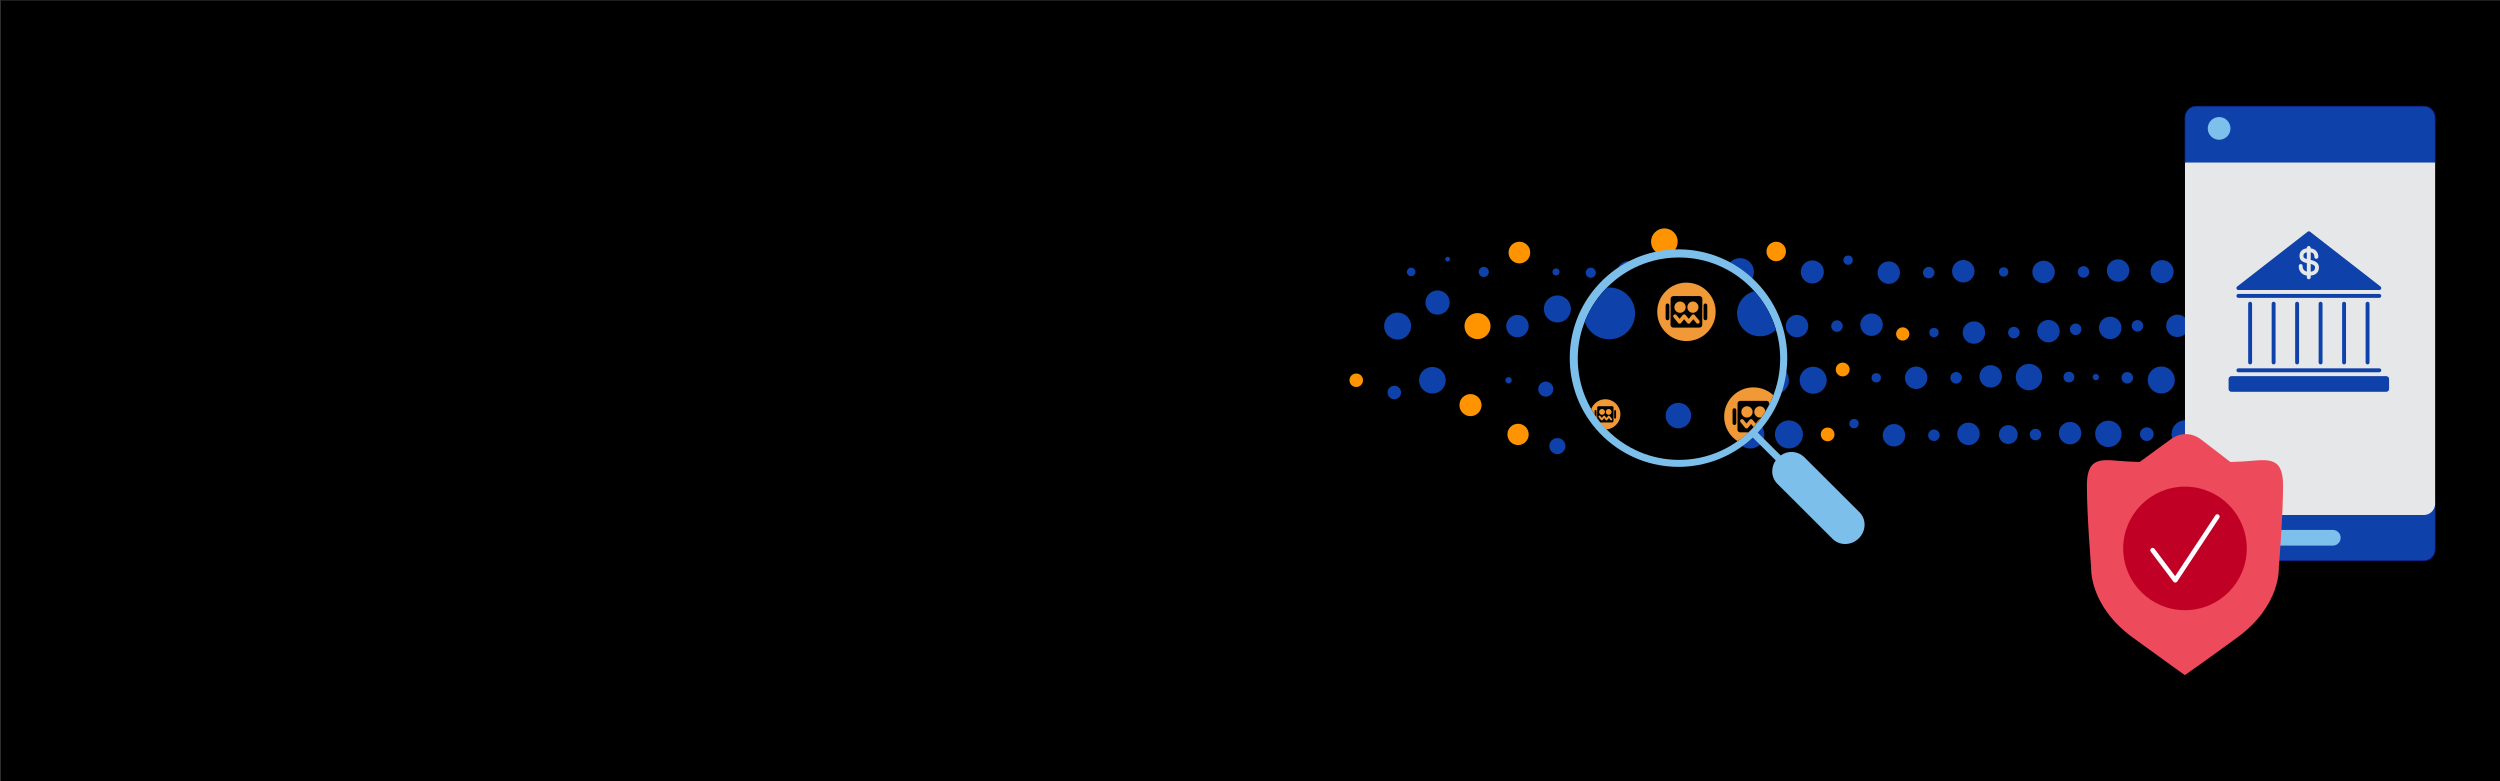 <svg viewBox="0 0 1920 600" xmlns:xlink="http://www.w3.org/1999/xlink" xmlns="http://www.w3.org/2000/svg" id="bg">
  <rect x="0" y="0" width="1920" height="600" fill="#333333" stroke="none"/>
  <defs>
    <style>
      .cls-1, .cls-2, .cls-3, .cls-4, .cls-5, .cls-6, .cls-7, .cls-8, .cls-9, .cls-10, .cls-11, .cls-12, .cls-13 {
        stroke-width: 0px;
      }

      .cls-1, .cls-14 {
        fill: none;
      }

      .cls-2 {
        fill: #cacaca;
      }

      .cls-14 {
        stroke: #7cc0eb;
        stroke-linecap: round;
        stroke-linejoin: round;
        stroke-width: 12.04px;
      }

      .cls-15 {
        clip-path: url(#clippath-1);
      }

      .cls-16 {
        clip-path: url(#clippath-3);
      }

      .cls-17 {
        clip-path: url(#clippath-2);
      }

      .cls-3 {
        fill: #7cc0eb;
      }

      .cls-4 {
        fill: #000;
      }

      .cls-5 {
        fill: #ed4b5b;
      }

      .cls-6 {
        fill: #f19936;
      }

      .cls-7 {
        fill: #64c1ee;
      }

      .cls-8, .cls-18 {
        fill: #0e41aa;
      }

      .cls-9 {
        fill: #ff9400;
      }

      .cls-10 {
        fill: #e6e7e8;
      }

      .cls-11 {
        fill: #7cbfea;
      }

      .cls-12 {
        fill: #fff;
      }

      .cls-13 {
        fill: #c10025;
      }

      .cls-18 {
        stroke: #0e1b85;
        stroke-miterlimit: 10;
        stroke-width: .567px;
      }
    </style>
    <clipPath id="clippath-1">
      <rect height="316.783" width="1025.075" y="146.631" x="-1233.527" class="cls-1"></rect>
    </clipPath>
    <clipPath id="clippath-2">
      <rect height="312.922" width="1012.579" y="148.5" x="844.203" class="cls-1"></rect>
    </clipPath>
    <clipPath id="clippath-3">
      <path d="M1289.442,353.187c-42.905-.05-77.674-34.819-77.724-77.724,0-42.926,34.798-77.724,77.724-77.724s77.724,34.798,77.724,77.724-34.798,77.724-77.724,77.724Z" class="cls-1"></path>
    </clipPath>
  </defs>
  <rect height="600" width="1920" y=".457" x=".708" class="cls-4"></rect>
  <g class="cls-15">
    <g>
      <path d="M18.723,291.729c0-2.905-2.355-5.26-5.26-5.26-2.905,0-5.26,2.355-5.26,5.26,0,2.905,2.355,5.26,5.26,5.26,2.905,0,5.26-2.355,5.26-5.26Z" class="cls-8"></path>
      <g>
        <path d="M8.735,249.621c0-.171-.139-.309-.309-.309s-.31.139-.31.309.139.309.31.309.309-.139.309-.309Z" class="cls-8"></path>
        <circle r="8.431" cy="249.621" cx="13.463" class="cls-8"></circle>
        <path d="M50.483,249.621c0-1.989-1.613-3.603-3.603-3.603-1.989,0-3.602,1.613-3.602,3.603,0,1.989,1.613,3.603,3.602,3.603s3.603-1.613,3.603-3.603Z" class="cls-8"></path>
      </g>
    </g>
  </g>
  <g>
    <g class="cls-17">
      <g>
        <path d="M1382.114,292.035c0-5.739,4.652-10.391,10.392-10.391,5.739,0,10.391,4.652,10.391,10.391,0,5.739-4.652,10.392-10.391,10.392-5.739,0-10.392-4.652-10.392-10.392Z" class="cls-8"></path>
        <path d="M1352.643,292.035c0-5.866,4.755-10.621,10.621-10.621,5.866,0,10.621,4.755,10.621,10.621,0,5.866-4.755,10.621-10.621,10.621-5.866,0-10.621-4.755-10.621-10.621Z" class="cls-8"></path>
        <path d="M1323.477,292.035c0-5.824,4.721-10.544,10.545-10.544s10.545,4.721,10.545,10.544c0,5.824-4.721,10.545-10.545,10.545-5.824,0-10.545-4.721-10.545-10.545Z" class="cls-8"></path>
        <path d="M1295.381,292.035c0-5.19,4.208-9.398,9.398-9.398,5.191,0,9.398,4.208,9.398,9.398,0,5.191-4.208,9.399-9.398,9.399-5.19,0-9.398-4.208-9.398-9.399Z" class="cls-8"></path>
        <path d="M1264.917,292.035c0-5.866,4.755-10.621,10.621-10.621,5.866,0,10.621,4.755,10.621,10.621,0,5.866-4.755,10.621-10.621,10.621-5.866,0-10.621-4.755-10.621-10.621Z" class="cls-9"></path>
        <path d="M1235.56,302.656c0-4.937,4.002-8.94,8.94-8.94,4.937,0,8.94,4.002,8.94,8.94,0,4.938-4.003,8.94-8.94,8.94-4.938,0-8.94-4.002-8.94-8.94Z" class="cls-8"></path>
        <path d="M1210.023,292.035c0-3.882,3.147-7.029,7.03-7.029s7.03,3.147,7.03,7.029-3.147,7.03-7.03,7.03c-3.882,0-7.03-3.147-7.03-7.03Z" class="cls-9"></path>
        <path d="M1181.347,298.835c0-3.207,2.6-5.807,5.807-5.807s5.807,2.6,5.807,5.807-2.6,5.807-5.807,5.807c-3.207,0-5.807-2.6-5.807-5.807Z" class="cls-8"></path>
        <path d="M1156.124,292.035c0-1.35,1.095-2.445,2.445-2.445s2.445,1.095,2.445,2.445c0,1.351-1.095,2.445-2.445,2.445-1.35,0-2.445-1.095-2.445-2.445Z" class="cls-8"></path>
        <path d="M1120.845,311.137c0-4.684,3.797-8.481,8.481-8.481,4.684,0,8.482,3.797,8.482,8.481,0,4.684-3.797,8.482-8.482,8.482-4.684,0-8.481-3.797-8.481-8.482Z" class="cls-9"></path>
        <path d="M1089.846,292.035c0-5.655,4.584-10.239,10.239-10.239,5.655,0,10.239,4.584,10.239,10.239,0,5.655-4.584,10.239-10.239,10.239-5.655,0-10.239-4.584-10.239-10.239Z" class="cls-8"></path>
        <path d="M1065.647,301.434c0-2.87,2.326-5.196,5.196-5.196,2.87,0,5.196,2.326,5.196,5.196,0,2.87-2.326,5.196-5.196,5.196-2.87,0-5.196-2.326-5.196-5.196Z" class="cls-8"></path>
        <path d="M1036.405,292.035c0-2.87,2.326-5.196,5.196-5.196,2.87,0,5.196,2.326,5.196,5.196,0,2.87-2.326,5.196-5.196,5.196-2.87,0-5.196-2.326-5.196-5.196Z" class="cls-9"></path>
        <path d="M1406.363,250.44c0-2.448,1.984-4.432,4.432-4.432s4.432,1.984,4.432,4.432c0,2.448-1.984,4.432-4.432,4.432-2.448,0-4.432-1.984-4.432-4.432Z" class="cls-8"></path>
        <path d="M1371.486,250.44c0-4.768,3.866-8.634,8.634-8.634s8.634,3.866,8.634,8.634c0,4.768-3.866,8.634-8.634,8.634-4.768,0-8.634-3.866-8.634-8.634Z" class="cls-8"></path>
        <circle r="3.591" cy="250.44" cx="1349.446" class="cls-8"></circle>
        <circle r="10.163" cy="260.985" cx="1318.771" class="cls-9"></circle>
        <circle r="4.126" cy="250.44" cx="1288.097" class="cls-8"></circle>
        <path d="M1254.977,250.44c0-1.351,1.095-2.445,2.445-2.445,1.35,0,2.445,1.095,2.445,2.445,0,1.35-1.095,2.445-2.445,2.445-1.351,0-2.445-1.095-2.445-2.445Z" class="cls-8"></path>
        <circle r="7.259" cy="250.44" cx="1226.748" class="cls-9"></circle>
        <path d="M1185.682,237.262c0-5.739,4.652-10.392,10.391-10.392,5.739,0,10.392,4.653,10.392,10.392,0,5.739-4.652,10.392-10.392,10.392-5.739,0-10.391-4.653-10.391-10.392Z" class="cls-8"></path>
        <path d="M1156.765,250.44c0-4.768,3.866-8.634,8.634-8.634,4.769,0,8.634,3.866,8.634,8.634,0,4.768-3.866,8.634-8.634,8.634-4.768,0-8.634-3.866-8.634-8.634Z" class="cls-8"></path>
        <path d="M1124.715,250.44c0-5.528,4.481-10.01,10.009-10.01,5.528,0,10.01,4.481,10.01,10.01s-4.481,10.009-10.01,10.009c-5.528,0-10.009-4.481-10.009-10.009Z" class="cls-9"></path>
        <circle r="9.322" cy="232.356" cx="1104.05" class="cls-8"></circle>
        <circle r="10.392" cy="250.44" cx="1073.376" class="cls-8"></circle>
        <circle r="8.864" cy="208.845" cx="1391.872" class="cls-8"></circle>
        <circle r="7.488" cy="193.123" cx="1364.129" class="cls-9"></circle>
        <circle r="10.621" cy="208.845" cx="1336.386" class="cls-8"></circle>
        <path d="M1302.683,208.845c0-3.292,2.668-5.96,5.96-5.96s5.96,2.668,5.96,5.96c0,3.292-2.669,5.96-5.96,5.96-3.292,0-5.96-2.668-5.96-5.96Z" class="cls-8"></path>
        <path d="M1268.001,185.635c0-5.655,4.584-10.239,10.239-10.239,5.655,0,10.239,4.584,10.239,10.239,0,5.655-4.584,10.239-10.239,10.239-5.655,0-10.239-4.584-10.239-10.239Z" class="cls-9"></path>
        <path d="M1242.168,208.845c0-4.6,3.729-8.328,8.329-8.328,4.6,0,8.329,3.729,8.329,8.328,0,4.6-3.729,8.329-8.329,8.329-4.6,0-8.329-3.729-8.329-8.329Z" class="cls-8"></path>
        <path d="M1192.26,208.845c0-1.519,1.232-2.751,2.751-2.751,1.519,0,2.751,1.232,2.751,2.751,0,1.519-1.232,2.751-2.751,2.751-1.519,0-2.751-1.232-2.751-2.751Z" class="cls-8"></path>
        <path d="M1135.628,208.845c0-2.152,1.745-3.897,3.897-3.897,2.152,0,3.897,1.745,3.897,3.897,0,2.152-1.745,3.897-3.897,3.897-2.152,0-3.897-1.745-3.897-3.897Z" class="cls-8"></path>
        <path d="M1109.948,199.029c0-1.013.821-1.834,1.834-1.834,1.013,0,1.834.821,1.834,1.834,0,1.013-.821,1.834-1.834,1.834-1.013,0-1.834-.821-1.834-1.834Z" class="cls-8"></path>
        <path d="M1080.482,208.845c0-1.815,1.471-3.285,3.286-3.285,1.815,0,3.286,1.471,3.286,3.285,0,1.815-1.471,3.286-3.286,3.286-1.815,0-3.286-1.471-3.286-3.286Z" class="cls-8"></path>
        <path d="M1217.816,209.456c0-2.152,1.745-3.897,3.897-3.897s3.897,1.745,3.897,3.897c0,2.152-1.745,3.897-3.897,3.897s-3.897-1.745-3.897-3.897Z" class="cls-8"></path>
        <path d="M1158.569,193.963c0-4.6,3.729-8.328,8.329-8.328,4.6,0,8.329,3.729,8.329,8.328,0,4.6-3.729,8.329-8.329,8.329-4.6,0-8.329-3.729-8.329-8.329Z" class="cls-9"></path>
        <circle r="5.272" cy="333.631" cx="1403.61" class="cls-9"></circle>
        <circle r="10.774" cy="333.631" cx="1373.893" class="cls-8"></circle>
        <circle r="10.85" cy="333.631" cx="1344.175" class="cls-8"></circle>
        <path d="M1308.574,333.631c0-3.249,2.634-5.883,5.883-5.883,3.249,0,5.884,2.634,5.884,5.883,0,3.249-2.634,5.883-5.884,5.883s-5.883-2.634-5.883-5.883Z" class="cls-8"></path>
        <path d="M1276.64,344.481c0-4.473,3.626-8.099,8.099-8.099,4.473,0,8.1,3.626,8.1,8.099,0,4.473-3.626,8.099-8.1,8.099-4.473,0-8.099-3.626-8.099-8.099Z" class="cls-8"></path>
        <circle r="3.897" cy="333.631" cx="1255.022" class="cls-9"></circle>
        <circle r="3.591" cy="324.961" cx="1228.895" class="cls-8"></circle>
        <path d="M1189.884,342.606c0-3.418,2.771-6.189,6.189-6.189,3.418,0,6.189,2.771,6.189,6.189,0,3.418-2.771,6.189-6.189,6.189-3.418,0-6.189-2.771-6.189-6.189Z" class="cls-8"></path>
        <path d="M1157.693,333.631c0-4.515,3.66-8.176,8.176-8.176,4.515,0,8.176,3.66,8.176,8.176,0,4.515-3.661,8.176-8.176,8.176-4.515,0-8.176-3.661-8.176-8.176Z" class="cls-9"></path>
        <g>
          <path d="M1670.254,291.83c0-5.739-4.652-10.391-10.392-10.391-5.739,0-10.391,4.652-10.391,10.391,0,5.739,4.652,10.392,10.391,10.392,5.739,0,10.392-4.652,10.392-10.392Z" class="cls-8"></path>
          <path d="M1699.725,291.83c0-5.866-4.755-10.621-10.621-10.621-5.866,0-10.621,4.755-10.621,10.621,0,5.866,4.755,10.621,10.621,10.621,5.866,0,10.621-4.755,10.621-10.621Z" class="cls-8"></path>
          <path d="M1728.891,291.83c0-5.824-4.721-10.544-10.545-10.544-5.823,0-10.545,4.721-10.545,10.544,0,5.824,4.721,10.545,10.545,10.545,5.824,0,10.545-4.721,10.545-10.545Z" class="cls-8"></path>
          <path d="M1756.987,291.83c0-5.19-4.208-9.398-9.398-9.398-5.191,0-9.398,4.208-9.398,9.398,0,5.191,4.208,9.399,9.398,9.399,5.19,0,9.398-4.208,9.398-9.399Z" class="cls-8"></path>
          <path d="M1787.451,291.83c0-5.866-4.755-10.621-10.621-10.621-5.866,0-10.621,4.755-10.621,10.621,0,5.866,4.755,10.621,10.621,10.621,5.866,0,10.621-4.755,10.621-10.621Z" class="cls-8"></path>
          <path d="M1815.012,291.83c0-4.937-4.002-8.94-8.94-8.94-4.937,0-8.94,4.002-8.94,8.94,0,4.938,4.003,8.94,8.94,8.94,4.938,0,8.94-4.002,8.94-8.94Z" class="cls-8"></path>
          <path d="M1842.344,291.83c0-3.882-3.147-7.029-7.03-7.029-3.882,0-7.03,3.147-7.03,7.029,0,3.882,3.147,7.03,7.03,7.03,3.882,0,7.03-3.147,7.03-7.03Z" class="cls-8"></path>
          <path d="M1870.364,291.83c0-3.207-2.6-5.807-5.807-5.807-3.207,0-5.807,2.6-5.807,5.807,0,3.207,2.6,5.807,5.807,5.807,3.207,0,5.807-2.6,5.807-5.807Z" class="cls-8"></path>
          <path d="M1896.244,291.83c0-1.35-1.095-2.445-2.445-2.445-1.351,0-2.445,1.095-2.445,2.445,0,1.351,1.095,2.445,2.445,2.445,1.35,0,2.445-1.095,2.445-2.445Z" class="cls-8"></path>
          <path d="M1931.522,291.83c0-4.684-3.797-8.481-8.481-8.481s-8.482,3.797-8.482,8.481c0,4.684,3.797,8.482,8.482,8.482,4.684,0,8.481-3.797,8.481-8.482Z" class="cls-8"></path>
        </g>
        <g>
          <path d="M1646.005,250.235c0-2.448-1.984-4.432-4.432-4.432-2.447,0-4.432,1.984-4.432,4.432,0,2.448,1.984,4.432,4.432,4.432,2.448,0,4.432-1.984,4.432-4.432Z" class="cls-8"></path>
          <path d="M1680.882,250.235c0-4.768-3.866-8.634-8.634-8.634-4.769,0-8.634,3.866-8.634,8.634,0,4.768,3.866,8.634,8.634,8.634,4.768,0,8.634-3.866,8.634-8.634Z" class="cls-8"></path>
          <circle r="3.591" cy="250.235" cx="1702.922" class="cls-8"></circle>
          <circle r="10.163" cy="250.235" cx="1733.596" class="cls-8"></circle>
          <circle r="4.126" cy="250.235" cx="1764.271" class="cls-8"></circle>
          <path d="M1797.391,250.235c0-1.351-1.095-2.445-2.445-2.445-1.35,0-2.445,1.095-2.445,2.445,0,1.35,1.095,2.445,2.445,2.445,1.351,0,2.445-1.095,2.445-2.445Z" class="cls-8"></path>
          <circle r="7.259" cy="250.235" cx="1825.62" class="cls-8"></circle>
          <path d="M1866.686,250.235c0-5.739-4.652-10.392-10.391-10.392-5.739,0-10.392,4.653-10.392,10.392,0,5.739,4.652,10.392,10.392,10.392,5.739,0,10.391-4.653,10.391-10.392Z" class="cls-8"></path>
          <path d="M1895.603,250.235c0-4.768-3.866-8.634-8.634-8.634-4.769,0-8.634,3.866-8.634,8.634,0,4.768,3.866,8.634,8.634,8.634,4.768,0,8.634-3.866,8.634-8.634Z" class="cls-8"></path>
          <path d="M1927.653,250.235c0-5.528-4.481-10.01-10.009-10.01-5.528,0-10.01,4.481-10.01,10.01,0,5.528,4.481,10.009,10.01,10.009,5.528,0,10.009-4.481,10.009-10.009Z" class="cls-8"></path>
        </g>
        <g>
          <circle r="8.864" cy="208.64" cx="1660.496" class="cls-8"></circle>
          <circle r="7.488" cy="208.64" cx="1688.239" class="cls-8"></circle>
          <circle r="10.621" cy="208.64" cx="1715.982" class="cls-8"></circle>
          <path d="M1749.685,208.64c0-3.292-2.668-5.96-5.96-5.96s-5.96,2.668-5.96,5.96c0,3.292,2.669,5.96,5.96,5.96,3.292,0,5.96-2.668,5.96-5.96Z" class="cls-8"></path>
          <path d="M1784.367,208.64c0-5.655-4.584-10.239-10.239-10.239s-10.239,4.584-10.239,10.239c0,5.655,4.584,10.239,10.239,10.239,5.655,0,10.239-4.584,10.239-10.239Z" class="cls-8"></path>
          <path d="M1810.2,208.64c0-4.6-3.729-8.328-8.329-8.328-4.6,0-8.329,3.729-8.329,8.328,0,4.6,3.729,8.329,8.329,8.329,4.6,0,8.329-3.729,8.329-8.329Z" class="cls-8"></path>
          <path d="M1860.108,208.64c0-1.519-1.232-2.751-2.751-2.751-1.519,0-2.751,1.232-2.751,2.751,0,1.519,1.232,2.751,2.751,2.751,1.519,0,2.751-1.232,2.751-2.751Z" class="cls-8"></path>
          <path d="M1916.74,208.64c0-2.152-1.745-3.897-3.897-3.897-2.152,0-3.897,1.745-3.897,3.897,0,2.152,1.745,3.897,3.897,3.897,2.152,0,3.897-1.745,3.897-3.897Z" class="cls-8"></path>
          <path d="M1834.552,209.251c0-2.152-1.745-3.897-3.897-3.897-2.152,0-3.897,1.745-3.897,3.897,0,2.152,1.745,3.897,3.897,3.897,2.152,0,3.897-1.745,3.897-3.897Z" class="cls-8"></path>
          <path d="M1894.828,208.639c0-4.6-3.729-8.328-8.329-8.328-4.6,0-8.329,3.729-8.329,8.328s3.729,8.329,8.329,8.329c4.6,0,8.329-3.729,8.329-8.329Z" class="cls-8"></path>
        </g>
        <g>
          <circle r="5.272" cy="333.425" cx="1648.758" class="cls-8"></circle>
          <circle r="10.774" cy="333.425" cx="1678.475" class="cls-8"></circle>
          <circle r="10.85" cy="333.425" cx="1708.193" class="cls-8"></circle>
          <path d="M1743.794,333.425c0-3.249-2.634-5.883-5.883-5.883-3.249,0-5.884,2.634-5.884,5.883,0,3.249,2.634,5.883,5.884,5.883,3.249,0,5.883-2.634,5.883-5.883Z" class="cls-8"></path>
          <path d="M1775.728,333.425c0-4.473-3.626-8.099-8.099-8.099-4.473,0-8.1,3.626-8.1,8.099,0,4.473,3.626,8.099,8.1,8.099,4.473,0,8.099-3.626,8.099-8.099Z" class="cls-8"></path>
          <circle r="3.897" cy="333.425" cx="1797.346" class="cls-8"></circle>
          <circle r="3.591" cy="333.425" cx="1827.064" class="cls-8"></circle>
          <path d="M1862.971,333.425c0-3.418-2.771-6.189-6.189-6.189-3.418,0-6.189,2.771-6.189,6.189,0,3.418,2.771,6.189,6.189,6.189,3.418,0,6.189-2.771,6.189-6.189Z" class="cls-8"></path>
          <path d="M1894.675,333.425c0-4.515-3.66-8.176-8.176-8.176-4.515,0-8.176,3.66-8.176,8.176,0,4.515,3.661,8.176,8.176,8.176s8.176-3.661,8.176-8.176Z" class="cls-8"></path>
          <circle r=".306" cy="333.425" cx="1916.217" class="cls-8"></circle>
        </g>
        <path d="M1409.872,283.777c0-2.933,2.378-5.31,5.31-5.31,2.933,0,5.31,2.378,5.31,5.31,0,2.933-2.378,5.31-5.31,5.31-2.933,0-5.31-2.378-5.31-5.31Z" class="cls-9"></path>
        <path d="M1428.716,249.356c0-4.768,3.866-8.634,8.634-8.634s8.634,3.866,8.634,8.634c0,4.768-3.866,8.634-8.634,8.634-4.768,0-8.634-3.866-8.634-8.634Z" class="cls-8"></path>
        <circle r="5.081" cy="256.47" cx="1461.294" class="cls-9"></circle>
        <path d="M1476.819,209.387c0-2.448,1.984-4.432,4.432-4.432s4.432,1.984,4.432,4.432c0,2.448-1.984,4.432-4.432,4.432s-4.432-1.984-4.432-4.432Z" class="cls-8"></path>
        <path d="M1441.942,209.387c0-4.768,3.866-8.634,8.634-8.634,4.769,0,8.634,3.866,8.634,8.634,0,4.768-3.866,8.634-8.634,8.634-4.768,0-8.634-3.866-8.634-8.634Z" class="cls-8"></path>
        <circle r="3.591" cy="199.776" cx="1419.367" class="cls-8"></circle>
        <path d="M1499.172,208.303c0-4.768,3.866-8.634,8.634-8.634s8.634,3.866,8.634,8.634c0,4.768-3.866,8.634-8.634,8.634-4.768,0-8.634-3.866-8.634-8.634Z" class="cls-8"></path>
        <path d="M1542.224,255.414c0-2.448,1.984-4.432,4.432-4.432s4.432,1.984,4.432,4.432c0,2.448-1.984,4.432-4.432,4.432s-4.432-1.984-4.432-4.432Z" class="cls-8"></path>
        <path d="M1507.347,255.414c0-4.768,3.866-8.634,8.634-8.634,4.769,0,8.634,3.866,8.634,8.634,0,4.768-3.866,8.634-8.634,8.634-4.768,0-8.634-3.866-8.634-8.634Z" class="cls-8"></path>
        <circle r="3.591" cy="255.414" cx="1485.307" class="cls-8"></circle>
        <path d="M1564.577,254.33c0-4.768,3.866-8.634,8.634-8.634,4.769,0,8.634,3.866,8.634,8.634,0,4.768-3.866,8.634-8.634,8.634-4.768,0-8.634-3.866-8.634-8.634Z" class="cls-8"></path>
        <path d="M1480.814,334.273c0-2.448,1.984-4.432,4.432-4.432,2.447,0,4.432,1.984,4.432,4.432,0,2.448-1.984,4.432-4.432,4.432-2.448,0-4.432-1.984-4.432-4.432Z" class="cls-8"></path>
        <path d="M1445.937,334.273c0-4.768,3.866-8.634,8.634-8.634,4.769,0,8.634,3.866,8.634,8.634,0,4.768-3.866,8.634-8.634,8.634-4.768,0-8.634-3.866-8.634-8.634Z" class="cls-8"></path>
        <circle r="3.591" cy="325.317" cx="1423.897" class="cls-8"></circle>
        <path d="M1503.167,333.189c0-4.768,3.866-8.634,8.634-8.634,4.769,0,8.634,3.866,8.634,8.634,0,4.768-3.866,8.634-8.634,8.634-4.768,0-8.634-3.866-8.634-8.634Z" class="cls-8"></path>
        <path d="M1497.865,290.132c0-2.448,1.984-4.432,4.432-4.432s4.432,1.984,4.432,4.432c0,2.448-1.984,4.432-4.432,4.432-2.448,0-4.432-1.984-4.432-4.432Z" class="cls-8"></path>
        <path d="M1462.988,290.132c0-4.768,3.866-8.634,8.634-8.634,4.769,0,8.634,3.866,8.634,8.634,0,4.768-3.866,8.634-8.634,8.634-4.768,0-8.634-3.866-8.634-8.634Z" class="cls-8"></path>
        <circle r="3.591" cy="290.132" cx="1440.947" class="cls-8"></circle>
        <path d="M1520.217,289.048c0-4.768,3.866-8.634,8.634-8.634,4.769,0,8.634,3.866,8.634,8.634,0,4.768-3.866,8.634-8.634,8.634-4.768,0-8.634-3.866-8.634-8.634Z" class="cls-8"></path>
        <path d="M1595.703,208.845c0-2.448,1.984-4.432,4.432-4.432s4.432,1.984,4.432,4.432c0,2.448-1.984,4.432-4.432,4.432-2.448,0-4.432-1.984-4.432-4.432Z" class="cls-8"></path>
        <path d="M1560.826,208.845c0-4.768,3.866-8.634,8.634-8.634,4.769,0,8.634,3.866,8.634,8.634,0,4.768-3.866,8.634-8.634,8.634-4.768,0-8.634-3.866-8.634-8.634Z" class="cls-8"></path>
        <circle r="3.591" cy="208.845" cx="1538.786" class="cls-8"></circle>
        <path d="M1618.056,207.761c0-4.768,3.866-8.634,8.634-8.634,4.769,0,8.634,3.866,8.634,8.634,0,4.768-3.866,8.634-8.634,8.634-4.768,0-8.634-3.866-8.634-8.634Z" class="cls-8"></path>
        <circle r="10.163" cy="289.59" cx="1558.253" class="cls-8"></circle>
        <circle r="4.126" cy="289.59" cx="1588.928" class="cls-8"></circle>
        <path d="M1612.035,289.59c0-1.351-1.095-2.445-2.445-2.445-1.35,0-2.445,1.095-2.445,2.445,0,1.35,1.095,2.445,2.445,2.445,1.351,0,2.445-1.095,2.445-2.445Z" class="cls-8"></path>
        <circle r="7.259" cy="333.731" cx="1542.377" class="cls-8"></circle>
        <path d="M1589.683,252.906c0-2.448,1.984-4.432,4.432-4.432s4.432,1.984,4.432,4.432-1.984,4.432-4.432,4.432-4.432-1.984-4.432-4.432Z" class="cls-8"></path>
        <path d="M1612.035,251.822c0-4.768,3.866-8.634,8.634-8.634,4.769,0,8.634,3.866,8.634,8.634s-3.866,8.634-8.634,8.634c-4.768,0-8.634-3.866-8.634-8.634Z" class="cls-8"></path>
        <path d="M1629.304,290.132c0-2.448,1.984-4.432,4.432-4.432s4.432,1.984,4.432,4.432-1.984,4.432-4.432,4.432c-2.448,0-4.432-1.984-4.432-4.432Z" class="cls-8"></path>
        <path d="M1558.839,333.731c0-2.448,1.984-4.432,4.432-4.432s4.432,1.984,4.432,4.432c0,2.448-1.984,4.432-4.432,4.432s-4.432-1.984-4.432-4.432Z" class="cls-8"></path>
        <path d="M1581.192,332.647c0-4.768,3.866-8.634,8.634-8.634,4.769,0,8.634,3.866,8.634,8.634,0,4.768-3.866,8.634-8.634,8.634-4.768,0-8.634-3.866-8.634-8.634Z" class="cls-8"></path>
        <circle r="10.163" cy="333.189" cx="1619.227" class="cls-8"></circle>
      </g>
    </g>
    <g>
      <path d="M1678.067,386.803v35.148c0,4.823,3.91,8.733,8.733,8.733h174.657c4.823,0,8.733-3.91,8.733-8.733v-35.148" class="cls-18"></path>
      <rect ry="8.733" rx="8.733" height="279.452" width="192.123" y="116.084" x="1678.067" class="cls-10"></rect>
      <line y2="413.002" x2="1791.594" y1="413.002" x1="1741.123" class="cls-14"></line>
      <path d="M1870.19,124.817v-34.551c0-4.823-3.91-8.733-8.733-8.733h-174.657c-4.823,0-8.733,3.91-8.733,8.733v34.551" class="cls-18"></path>
      <path d="M1704.266,89.886c-4.823,0-8.733,3.91-8.733,8.733s3.91,8.733,8.733,8.733,8.733-3.91,8.733-8.733-3.91-8.733-8.733-8.733h0Z" class="cls-3"></path>
    </g>
    <g id="other-financial-building-us">
      <path d="M1832.631,288.882h-118.875c-1.211.003-2.191.984-2.195,2.195v7.633c.002,1.212.983,2.194,2.195,2.198h118.875c1.212-.003,2.193-.986,2.195-2.198v-7.633c-.003-1.211-.984-2.191-2.195-2.195Z" class="cls-8"></path>
      <path d="M1719.077,228.753h108.232c.83,0,1.503-.673,1.503-1.503s-.673-1.503-1.503-1.503h-108.232c-.83,0-1.503.673-1.503,1.503s.673,1.503,1.503,1.503Z" class="cls-8"></path>
      <path d="M1719.077,285.875h108.232c.83,0,1.503-.673,1.503-1.503s-.673-1.503-1.503-1.503h-108.232c-.83,0-1.503.673-1.503,1.503s.673,1.503,1.503,1.503Z" class="cls-8"></path>
      <path d="M1719.077,222.74h108.232c.83,0,1.504-.672,1.505-1.502,0-.465-.214-.904-.582-1.189l-54.116-42.09c-.543-.422-1.303-.422-1.846,0l-54.116,42.09c-.656.509-.775,1.453-.266,2.109.285.367.724.582,1.189.582Z" class="cls-8"></path>
      <path d="M1726.594,233.262v45.097c0,.83.673,1.503,1.503,1.503s1.503-.673,1.503-1.503v-45.097c0-.83-.673-1.503-1.503-1.503s-1.503.673-1.503,1.503Z" class="cls-8"></path>
      <path d="M1744.632,233.262v45.097c0,.83.673,1.503,1.503,1.503s1.503-.673,1.503-1.503v-45.097c0-.83-.673-1.503-1.503-1.503s-1.503.673-1.503,1.503Z" class="cls-8"></path>
      <path d="M1762.671,233.262v45.097c0,.83.673,1.503,1.503,1.503s1.503-.673,1.503-1.503v-45.097c0-.83-.673-1.503-1.503-1.503s-1.503.673-1.503,1.503Z" class="cls-8"></path>
      <path d="M1780.71,233.262v45.097c0,.83.673,1.503,1.503,1.503s1.503-.673,1.503-1.503v-45.097c0-.83-.673-1.503-1.503-1.503s-1.503.673-1.503,1.503Z" class="cls-8"></path>
      <path d="M1798.749,233.262v45.097c0,.83.673,1.503,1.503,1.503s1.503-.673,1.503-1.503v-45.097c0-.83-.673-1.503-1.503-1.503s-1.503.673-1.503,1.503Z" class="cls-8"></path>
      <path d="M1816.787,233.262v45.097c0,.83.673,1.503,1.503,1.503s1.503-.673,1.503-1.503v-45.097c0-.83-.673-1.503-1.503-1.503s-1.503.673-1.503,1.503Z" class="cls-8"></path>
      <path d="M1780.935,206.015c.207-3.409-1.711-5.351-6.293-6.38v-5.86c2.625.463,2.736,2.089,2.817,3.563v.021c.015.797.672,1.431,1.469,1.416.037,0,.075-.003.112-.006.829-.045,1.465-.753,1.42-1.582,0-.005,0-.009,0-.014.15-3.369-2.452-6.226-5.821-6.392v-.361c0-.83-.673-1.503-1.503-1.503s-1.503.673-1.503,1.503v.301c-1.534.111-2.982.748-4.101,1.804-1.001,1.035-1.543,2.43-1.503,3.869.036,2.706,1.064,4.612,5.613,5.661v6.524c-2.016-.384-3.402-2.246-3.193-4.287,0-.83-.673-1.503-1.503-1.503s-1.503.673-1.503,1.503c-.24,3.713,2.493,6.953,6.193,7.342v1.341c0,.83.673,1.503,1.503,1.503s1.503-.673,1.503-1.503v-1.317c5.312-.574,6.196-4.056,6.293-5.643ZM1769.03,196.343c-.019-.632.216-1.245.652-1.702.549-.478,1.231-.779,1.954-.863v5.207c-2.546-.694-2.595-1.566-2.607-2.643ZM1777.935,205.828c-.039.637-.156,2.405-3.307,2.838v-5.962c3.436.878,3.376,2.062,3.307,3.124Z" class="cls-10"></path>
    </g>
    <g>
      <path d="M1722.181,354.41c-3.103.154-6.2.285-9.283.398l-.014-.034-22.188-17.052c-7.328-5.631-16.153-5.765-23.564-.355l-23.897,17.442c-3.082-.113-6.18-.244-9.283-.398-17.538-.872-31.216-5.847-31.216,18.191s3.252,63.02,3.252,63.02c0,0-1.951,29.236,31.867,53.924,29.088,21.235,40.1,28.922,40.1,28.922h0s11.236-7.686,40.324-28.922c33.818-24.688,31.867-53.924,31.867-53.924,0,0,3.252-38.981,3.252-63.02s-13.679-19.063-31.216-18.191" class="cls-5"></path>
      <g>
        <circle r="47.452" cy="421.186" cx="1678.067" class="cls-13"></circle>
        <path d="M1670.608,447.423c-.564,0-1.096-.263-1.436-.716l-17.392-23.082c-.597-.794-.439-1.921.355-2.518.796-.59,1.923-.439,2.518.355l15.859,21.049,30.906-46.751c.546-.825,1.654-1.064,2.488-.509.827.548,1.052,1.661.504,2.49l-32.302,48.876c-.321.488-.86.79-1.444.808h-.056Z" class="cls-12"></path>
      </g>
    </g>
    <g>
      <circle r="79.117" cy="276.052" cx="1289.824" class="cls-4"></circle>
      <g>
        <path d="M1428.047,393.351l-42.469-42.346c-4.93-4.708-12.52-5.225-18.043-1.227l-17.603-17.533c31.604-33.605,29.982-86.468-3.623-118.072-33.605-31.604-86.468-29.982-118.072,3.623-31.604,33.605-29.982,86.468,3.623,118.072,32.09,30.179,82.102,30.25,114.277.162l17.603,17.528c-1.739,2.45-2.676,5.379-2.68,8.383-.026,3.599,1.394,7.057,3.94,9.6l42.432,42.346c2.567,2.536,6.04,3.942,9.648,3.908,3.94-.014,7.712-1.591,10.49-4.385,2.812-2.754,4.403-6.521,4.417-10.458.026-3.599-1.393-7.057-3.94-9.6ZM1289.442,353.187c-42.905-.05-77.674-34.819-77.724-77.724,0-42.926,34.798-77.724,77.724-77.724s77.724,34.798,77.724,77.724-34.798,77.724-77.724,77.724Z" class="cls-11"></path>
        <g class="cls-16">
          <g>
            <g>
              <path d="M1876.305,319.163c0-10.829,8.778-19.607,19.607-19.607,10.829,0,19.607,8.778,19.607,19.607,0,10.829-8.778,19.607-19.607,19.607-10.829,0-19.607-8.778-19.607-19.607Z" class="cls-7"></path>
              <path d="M1820.698,319.163c0-11.067,8.972-20.039,20.04-20.039,11.068,0,20.04,8.972,20.04,20.039,0,11.068-8.972,20.04-20.04,20.04-11.068,0-20.04-8.972-20.04-20.04Z" class="cls-7"></path>
              <path d="M1765.667,319.163c0-10.988,8.908-19.895,19.896-19.895,10.988,0,19.896,8.907,19.896,19.895,0,10.988-8.908,19.896-19.896,19.896-10.988,0-19.896-8.907-19.896-19.896Z" class="cls-7"></path>
              <path d="M1712.655,319.163c0-9.793,7.939-17.733,17.733-17.733,9.794,0,17.733,7.939,17.733,17.733,0,9.794-7.939,17.733-17.733,17.733s-17.733-7.939-17.733-17.733Z" class="cls-2"></path>
              <path d="M1655.174,319.163c0-11.067,8.972-20.039,20.039-20.039,11.068,0,20.04,8.972,20.04,20.039,0,11.068-8.972,20.04-20.04,20.04-11.067,0-20.039-8.972-20.039-20.04Z" class="cls-7"></path>
              <path d="M1603.171,319.163c0-9.316,7.552-16.868,16.868-16.868,9.316,0,16.868,7.552,16.868,16.868,0,9.316-7.552,16.868-16.868,16.868-9.316,0-16.868-7.552-16.868-16.868Z" class="cls-7"></path>
              <path d="M1551.6,319.163c0-7.325,5.938-13.263,13.264-13.263,7.325,0,13.264,5.938,13.264,13.263,0,7.326-5.939,13.264-13.264,13.264-7.326,0-13.264-5.938-13.264-13.264Z" class="cls-2"></path>
              <path d="M1498.732,319.163c0-6.051,4.906-10.957,10.957-10.957,6.051,0,10.957,4.906,10.957,10.957s-4.906,10.957-10.957,10.957-10.957-4.906-10.957-10.957Z" class="cls-7"></path>
              <path d="M1449.901,319.163c0-2.548,2.066-4.613,4.613-4.613s4.614,2.066,4.614,4.613-2.066,4.614-4.614,4.614-4.613-2.066-4.613-4.614Z" class="cls-7"></path>
              <path d="M1383.337,319.163c0-8.838,7.165-16.003,16.003-16.003,8.838,0,16.003,7.165,16.003,16.003,0,8.839-7.165,16.003-16.003,16.003-8.838,0-16.003-7.165-16.003-16.003Z" class="cls-7"></path>
              <path d="M1324.846,319.163c0-10.669,8.65-19.319,19.319-19.319,10.669,0,19.319,8.649,19.319,19.319,0,10.67-8.649,19.319-19.319,19.319-10.669,0-19.319-8.649-19.319-19.319Z" class="cls-7"></path>
              <path d="M1279.187,319.163c0-5.414,4.389-9.803,9.804-9.803s9.804,4.389,9.804,9.803c0,5.415-4.389,9.804-9.804,9.804-5.414,0-9.804-4.389-9.804-9.804Z" class="cls-8"></path>
              <path d="M1224.012,319.163c0-5.414,4.389-9.803,9.804-9.803,5.414,0,9.804,4.389,9.804,9.803,0,5.415-4.389,9.804-9.804,9.804-5.414,0-9.804-4.389-9.804-9.804Z" class="cls-2"></path>
              <path d="M1158.89,319.163c0-10.908,8.843-19.751,19.751-19.751,10.909,0,19.752,8.843,19.752,19.751,0,10.909-8.843,19.752-19.752,19.752-10.908,0-19.751-8.843-19.751-19.752Z" class="cls-7"></path>
              <path d="M1100.944,319.163c0-5.414,4.389-9.803,9.804-9.803,5.414,0,9.804,4.389,9.804,9.803,0,5.415-4.389,9.804-9.804,9.804s-9.804-4.389-9.804-9.804Z" class="cls-2"></path>
            </g>
            <g>
              <path d="M1856.252,240.68c0-8.997,7.294-16.291,16.291-16.291,8.998,0,16.291,7.294,16.291,16.291,0,8.997-7.294,16.291-16.291,16.291-8.997,0-16.291-7.294-16.291-16.291Z" class="cls-7"></path>
              <circle r="6.776" cy="240.68" cx="1814.666" class="cls-7"></circle>
              <circle r="19.175" cy="240.68" cx="1756.789" class="cls-7"></circle>
              <circle r="7.785" cy="240.68" cx="1698.911" class="cls-7"></circle>
              <path d="M1636.42,240.68c0-2.548,2.066-4.613,4.614-4.613s4.613,2.065,4.613,4.613c0,2.548-2.066,4.613-4.613,4.613-2.548,0-4.614-2.066-4.614-4.613Z" class="cls-7"></path>
              <circle r="13.696" cy="240.68" cx="1583.157" class="cls-7"></circle>
              <path d="M1505.672,240.68c0-10.829,8.778-19.607,19.607-19.607,10.829,0,19.607,8.779,19.607,19.607,0,10.829-8.778,19.607-19.607,19.607-10.829,0-19.607-8.779-19.607-19.607Z" class="cls-7"></path>
              <path d="M1451.111,240.68c0-8.997,7.294-16.291,16.291-16.291,8.998,0,16.291,7.294,16.291,16.291,0,8.997-7.294,16.291-16.291,16.291-8.997,0-16.291-7.294-16.291-16.291Z" class="cls-7"></path>
              <path d="M1390.638,240.68c0-10.431,8.456-18.887,18.886-18.887,10.431,0,18.887,8.456,18.887,18.887,0,10.43-8.456,18.886-18.887,18.886-10.43,0-18.886-8.456-18.886-18.886Z" class="cls-7"></path>
              <circle r="17.589" cy="240.68" cx="1351.647" class="cls-8"></circle>
              <circle r="19.607" cy="240.68" cx="1293.77" class="cls-2"></circle>
              <circle r="19.896" cy="240.68" cx="1235.892" class="cls-8"></circle>
              <path d="M1159.993,240.68c0-9.953,8.069-18.021,18.022-18.021,9.953,0,18.021,8.068,18.021,18.021,0,9.953-8.069,18.021-18.021,18.021-9.953,0-18.022-8.069-18.022-18.021Z" class="cls-7"></path>
              <path d="M1119.561,240.68c0-.318.258-.577.577-.577s.577.258.577.577c0,.318-.259.577-.577.577s-.577-.258-.577-.577Z" class="cls-7"></path>
              <circle r="15.715" cy="240.68" cx="1110.748" class="cls-7"></circle>
              <path d="M1041.749,240.68c0-3.708,3.007-6.715,6.715-6.715s6.713,3.007,6.713,6.715c0,3.708-3.005,6.715-6.713,6.715s-6.715-3.007-6.715-6.715Z" class="cls-7"></path>
            </g>
            <g>
              <circle r="16.724" cy="162.197" cx="1894.717" class="cls-7"></circle>
              <circle r="14.129" cy="162.197" cx="1842.37" class="cls-7"></circle>
              <circle r="20.04" cy="162.197" cx="1790.024" class="cls-7"></circle>
              <path d="M1726.433,162.197c0-6.211,5.035-11.245,11.245-11.245s11.246,5.035,11.246,11.245c0,6.211-5.035,11.246-11.246,11.246-6.211,0-11.245-5.035-11.245-11.246Z" class="cls-2"></path>
              <path d="M1660.994,162.197c0-10.669,8.649-19.319,19.319-19.319s19.319,8.649,19.319,19.319c0,10.669-8.649,19.319-19.319,19.319-10.67,0-19.319-8.65-19.319-19.319Z" class="cls-7"></path>
              <path d="M1612.251,162.197c0-8.679,7.036-15.714,15.715-15.714,8.679,0,15.715,7.036,15.715,15.714s-7.036,15.715-15.715,15.715c-8.679,0-15.715-7.036-15.715-15.715Z" class="cls-7"></path>
              <path d="M1518.084,162.197c0-2.866,2.324-5.19,5.19-5.19s5.19,2.324,5.19,5.19c0,2.867-2.324,5.19-5.19,5.19-2.866,0-5.19-2.324-5.19-5.19Z" class="cls-7"></path>
              <path d="M1411.229,162.197c0-4.061,3.292-7.353,7.353-7.353,4.061,0,7.353,3.292,7.353,7.353,0,4.061-3.292,7.353-7.353,7.353-4.061,0-7.353-3.292-7.353-7.353Z" class="cls-7"></path>
              <path d="M1362.776,162.197c0-1.911,1.549-3.46,3.46-3.46,1.911,0,3.46,1.549,3.46,3.46s-1.549,3.46-3.46,3.46c-1.911,0-3.46-1.549-3.46-3.46Z" class="cls-7"></path>
              <path d="M1255.344,162.197c0-3.424,2.776-6.199,6.199-6.199s6.199,2.775,6.199,6.199c0,3.424-2.776,6.199-6.199,6.199-3.424,0-6.199-2.775-6.199-6.199Z" class="cls-7"></path>
              <path d="M1307.178,162.197c0-3.424,2.776-6.199,6.199-6.199s6.199,2.775,6.199,6.199c0,3.424-2.776,6.199-6.199,6.199-3.424,0-6.199-2.775-6.199-6.199Z" class="cls-7"></path>
              <path d="M1230.356,162.197c0-1.911,1.549-3.46,3.46-3.46,1.911,0,3.46,1.549,3.46,3.46,0,1.911-1.549,3.46-3.46,3.46-1.911,0-3.46-1.549-3.46-3.46Z" class="cls-7"></path>
              <path d="M1566.303,163.35c0-4.061,3.292-7.353,7.353-7.353,4.061,0,7.353,3.292,7.353,7.353,0,4.061-3.292,7.353-7.353,7.353-4.061,0-7.353-3.292-7.353-7.353Z" class="cls-7"></path>
              <path d="M1452.573,162.197c0-8.679,7.036-15.714,15.715-15.714,8.679,0,15.715,7.036,15.715,15.714,0,8.679-7.036,15.715-15.715,15.715-8.679,0-15.715-7.036-15.715-15.715Z" class="cls-2"></path>
            </g>
            <g>
              <circle r="9.948" cy="397.646" cx="1916.865" class="cls-7"></circle>
              <circle r="20.328" cy="397.646" cx="1860.792" class="cls-7"></circle>
              <circle r="20.472" cy="397.646" cx="1804.72" class="cls-7"></circle>
              <path d="M1737.547,397.646c0-6.131,4.97-11.101,11.101-11.101,6.131,0,11.101,4.97,11.101,11.101,0,6.131-4.97,11.101-11.101,11.101s-11.101-4.97-11.101-11.101Z" class="cls-7"></path>
              <path d="M1677.294,397.646c0-8.44,6.842-15.282,15.282-15.282s15.282,6.842,15.282,15.282c0,8.44-6.842,15.282-15.282,15.282-8.44,0-15.282-6.842-15.282-15.282Z" class="cls-7"></path>
              <circle r="7.353" cy="397.646" cx="1636.504" class="cls-7"></circle>
              <circle r="6.776" cy="397.646" cx="1580.432" class="cls-7"></circle>
              <path d="M1512.682,397.646c0-6.45,5.229-11.678,11.678-11.678,6.45,0,11.678,5.228,11.678,11.678,0,6.45-5.229,11.678-11.678,11.678-6.449,0-11.678-5.228-11.678-11.678Z" class="cls-2"></path>
              <path d="M1452.862,397.646c0-8.52,6.906-15.426,15.426-15.426,8.52,0,15.427,6.906,15.427,15.426,0,8.52-6.907,15.427-15.427,15.427-8.52,0-15.426-6.907-15.426-15.427Z" class="cls-7"></path>
              <circle r=".577" cy="397.646" cx="1412.216" class="cls-7"></circle>
            </g>
            <g>
              <circle r="9.948" cy="397.646" cx="1407.03" class="cls-7"></circle>
              <circle r="20.328" cy="397.646" cx="1350.957" class="cls-7"></circle>
              <circle r="20.472" cy="397.646" cx="1294.885" class="cls-7"></circle>
              <path d="M1227.712,397.646c0-6.131,4.97-11.101,11.101-11.101,6.131,0,11.101,4.97,11.101,11.101,0,6.131-4.97,11.101-11.101,11.101s-11.101-4.97-11.101-11.101Z" class="cls-7"></path>
              <path d="M1167.459,397.646c0-8.44,6.842-15.282,15.282-15.282s15.282,6.842,15.282,15.282c0,8.44-6.842,15.282-15.282,15.282-8.44,0-15.282-6.842-15.282-15.282Z" class="cls-7"></path>
              <circle r="7.353" cy="397.646" cx="1126.669" class="cls-7"></circle>
              <circle r="6.776" cy="397.646" cx="1070.597" class="cls-2"></circle>
              <path d="M1002.847,397.646c0-6.45,5.229-11.678,11.678-11.678,6.45,0,11.678,5.228,11.678,11.678,0,6.45-5.229,11.678-11.678,11.678-6.449,0-11.678-5.228-11.678-11.678Z" class="cls-7"></path>
              <path d="M943.027,397.646c0-8.52,6.906-15.426,15.426-15.426,8.52,0,15.427,6.906,15.427,15.426,0,8.52-6.907,15.427-15.427,15.427-8.52,0-15.426-6.907-15.426-15.427Z" class="cls-7"></path>
              <circle r=".577" cy="397.646" cx="902.381" class="cls-7"></circle>
            </g>
          </g>
          <g>
            <circle r="22.439" cy="239.493" cx="1295.194" class="cls-6"></circle>
            <g id="security-bot">
              <g id="bb33dc7d-97d4-4aba-b3b9-98db9ef21d11">
                <path d="M1285.041,251.583h20.208c1.154-.013,2.08-.958,2.07-2.112l.078-19.957c.01-1.154-.916-2.099-2.07-2.112h-20.208c-1.154.013-2.081.957-2.071,2.112l-.078,19.957c-.01,1.154.916,2.099,2.07,2.112Z" class="cls-4"></path>
                <path d="M1309.755,245.948c.786.004,1.426-.63,1.43-1.416,0-.01,0-.02,0-.031v-9.966c.013-.785-.613-1.432-1.398-1.445-.01,0-.021,0-.031,0-.786.024-1.415.66-1.431,1.445v9.966c.015.786.645,1.422,1.431,1.446Z" class="cls-4"></path>
                <path d="M1280.633,245.948c.786.004,1.427-.63,1.431-1.416,0-.01,0-.02,0-.03v-9.966c.018-.79-.607-1.445-1.397-1.464-.79-.018-1.445.607-1.464,1.397,0,.022,0,.045,0,.067v9.966c-.013.786.613,1.433,1.399,1.446.01,0,.02,0,.031,0Z" class="cls-4"></path>
                <path d="M1300.169,240.243c2.398-.045,4.306-2.026,4.26-4.425-.044-2.334-1.926-4.216-4.26-4.26-2.352-.004-4.261,1.899-4.265,4.251,0,.032,0,.064,0,.095-.044,2.351,1.826,4.293,4.177,4.338.029,0,.058,0,.087,0Z" class="cls-6"></path>
                <path d="M1288.823,248.057c.48.627,1.378.747,2.006.266.096-.073.182-.159.257-.254l2.326-2.907,2.374,2.895c.279.362.713.569,1.17.56.428-.005.831-.206,1.092-.546l2.392-2.915,2.378,2.899c.262.346.668.552,1.102.56.342.013.673-.118.913-.363.608-.499.714-1.389.241-2.017l-3.532-4.27c-.241-.328-.62-.525-1.027-.536-.449-.014-.879.177-1.17.52l-2.39,2.915-2.385-2.897c-.268-.356-.689-.564-1.134-.561h0c-.439-.005-.855.198-1.122.546l-2.391,2.915-2.373-2.893c-.213-.309-.55-.511-.923-.555-.388-.045-.776.075-1.072.329-.301.22-.497.555-.54.926-.045.4.077.801.336,1.108l3.471,4.274Z" class="cls-6"></path>
                <path d="M1290.253,240.243c2.398.007,4.348-1.932,4.355-4.33s-1.932-4.348-4.33-4.355-4.348,1.932-4.355,4.33c0,.005,0,.011,0,.016-.017,2.379,1.898,4.322,4.278,4.338.017,0,.035,0,.052,0Z" class="cls-6"></path>
              </g>
            </g>
          </g>
          <g>
            <circle r="22.439" cy="319.94" cx="1346.6" class="cls-6"></circle>
            <g id="security-bot-2">
              <g id="bb33dc7d-97d4-4aba-b3b9-98db9ef21d11-2">
                <path d="M1336.447,332.031h20.208c1.154-.013,2.08-.958,2.07-2.112l.078-19.957c.01-1.154-.916-2.099-2.07-2.112h-20.208c-1.154.013-2.081.957-2.071,2.112l-.078,19.957c-.01,1.154.916,2.099,2.07,2.112Z" class="cls-4"></path>
                <path d="M1361.161,326.395c.786.004,1.426-.63,1.43-1.416,0-.01,0-.02,0-.031v-9.966c.013-.785-.613-1.432-1.398-1.445-.01,0-.021,0-.031,0-.786.024-1.415.66-1.431,1.445v9.966c.015.786.645,1.422,1.431,1.446Z" class="cls-4"></path>
                <path d="M1332.039,326.395c.786.004,1.427-.63,1.431-1.416,0-.01,0-.02,0-.03v-9.966c.018-.79-.607-1.445-1.397-1.464-.79-.018-1.445.607-1.464,1.397,0,.022,0,.045,0,.067v9.966c-.013.786.613,1.433,1.399,1.446.01,0,.02,0,.031,0Z" class="cls-4"></path>
                <path d="M1351.575,320.691c2.398-.045,4.306-2.026,4.26-4.425-.044-2.334-1.926-4.216-4.26-4.26-2.352-.004-4.261,1.899-4.265,4.251,0,.032,0,.064,0,.095-.044,2.351,1.826,4.293,4.177,4.338.029,0,.058,0,.087,0Z" class="cls-6"></path>
                <path d="M1340.228,328.504c.48.627,1.378.747,2.006.266.096-.073.182-.159.257-.254l2.326-2.907,2.374,2.895c.279.362.713.569,1.17.56.428-.005.831-.206,1.092-.546l2.392-2.915,2.378,2.899c.262.346.668.552,1.102.56.342.013.673-.118.913-.363.608-.499.714-1.389.241-2.017l-3.532-4.27c-.241-.328-.62-.525-1.027-.536-.449-.014-.879.177-1.17.52l-2.39,2.915-2.385-2.897c-.268-.356-.689-.564-1.134-.561h0c-.439-.005-.855.198-1.122.546l-2.391,2.915-2.373-2.893c-.213-.309-.55-.511-.923-.555-.388-.045-.776.075-1.072.329-.301.22-.497.555-.54.926-.045.4.077.801.336,1.108l3.471,4.274Z" class="cls-6"></path>
                <path d="M1341.659,320.691c2.398.007,4.348-1.932,4.355-4.33s-1.932-4.348-4.33-4.355c-2.398-.007-4.348,1.932-4.355,4.33,0,.005,0,.011,0,.016-.017,2.379,1.898,4.322,4.278,4.338.017,0,.035,0,.052,0Z" class="cls-6"></path>
              </g>
            </g>
          </g>
          <g>
            <circle r="11.574" cy="318.195" cx="1232.899" class="cls-6"></circle>
            <g id="security-bot-3">
              <g id="bb33dc7d-97d4-4aba-b3b9-98db9ef21d11-3">
                <path d="M1227.662,324.431h10.424c.595-.007,1.073-.494,1.068-1.089l.04-10.294c.005-.595-.472-1.083-1.068-1.09h-10.423c-.595.007-1.073.494-1.068,1.089l-.04,10.294c-.005.595.473,1.082,1.068,1.09Z" class="cls-4"></path>
                <path d="M1240.41,321.524c.405.002.736-.325.738-.73,0-.005,0-.011,0-.016v-5.141c.007-.405-.316-.739-.721-.745-.005,0-.011,0-.016,0-.405.012-.73.34-.738.746v5.141c.008.406.332.734.738.746Z" class="cls-4"></path>
                <path d="M1225.389,321.524c.406.002.736-.325.738-.731,0-.005,0-.01,0-.015v-5.141c.01-.407-.313-.745-.72-.755-.407-.01-.745.313-.755.72,0,.011,0,.023,0,.034v5.141c-.007.405.316.739.722.746.005,0,.011,0,.016,0Z" class="cls-4"></path>
                <path d="M1235.466,318.582c1.237-.023,2.221-1.045,2.197-2.282-.023-1.204-.993-2.175-2.197-2.197-1.213-.002-2.198.98-2.2,2.193,0,.016,0,.033,0,.049-.023,1.213.942,2.215,2.155,2.237.015,0,.03,0,.045,0Z" class="cls-6"></path>
                <path d="M1229.613,322.612c.248.324.711.385,1.034.137.049-.038.094-.082.132-.131l1.2-1.5,1.225,1.493c.144.187.368.294.604.289.221-.003.429-.106.563-.282l1.234-1.504,1.227,1.496c.135.178.345.285.569.289.176.007.347-.061.471-.187.313-.258.368-.716.124-1.04l-1.822-2.202c-.124-.169-.32-.271-.529-.276-.231-.007-.454.091-.604.268l-1.233,1.504-1.23-1.494c-.138-.184-.355-.291-.585-.289h0c-.227-.002-.441.102-.579.282l-1.233,1.504-1.224-1.492c-.11-.16-.283-.264-.476-.286-.2-.023-.4.038-.553.17-.155.113-.256.287-.278.478-.023.206.04.413.173.572l1.79,2.204Z" class="cls-6"></path>
                <path d="M1230.351,318.582c1.237.004,2.243-.996,2.246-2.233s-.996-2.243-2.233-2.246-2.243.996-2.246,2.233c0,.003,0,.006,0,.008-.009,1.227.979,2.229,2.206,2.238.009,0,.018,0,.027,0Z" class="cls-6"></path>
              </g>
            </g>
          </g>
        </g>
      </g>
    </g>
  </g>
</svg>